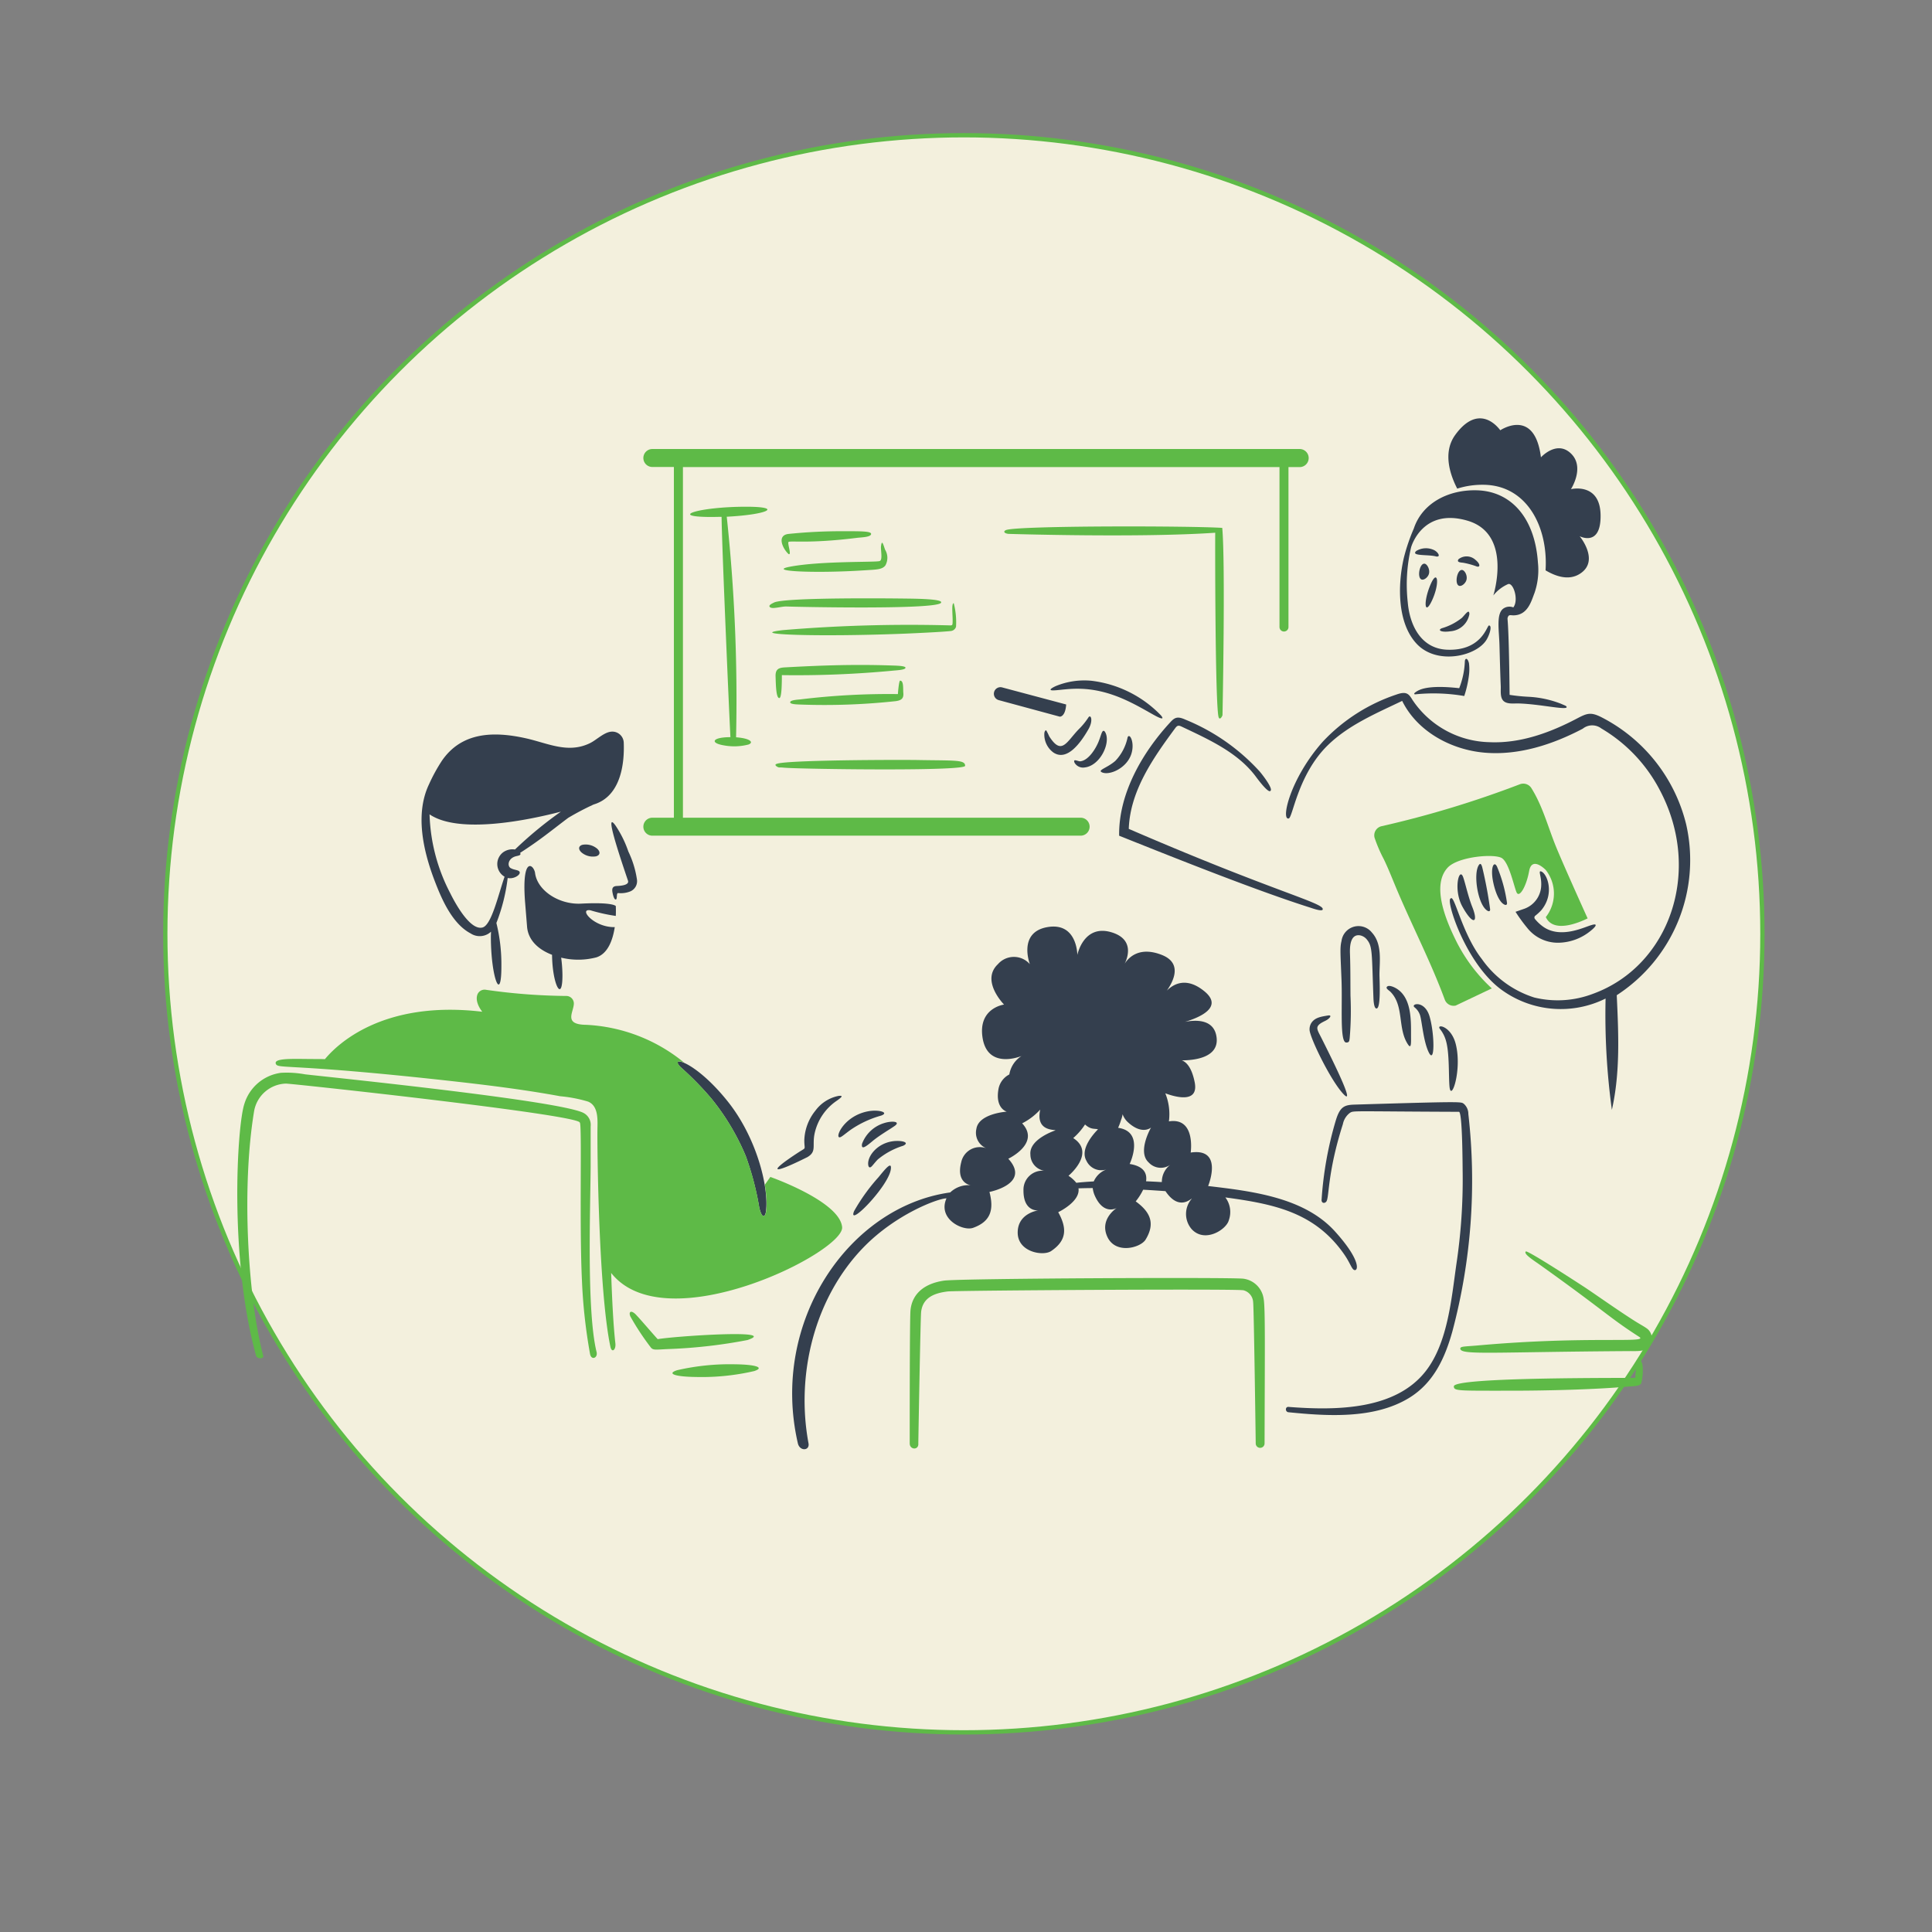 <svg width="450" height="450" fill="none" xmlns="http://www.w3.org/2000/svg"><rect width="100%" height="100%" fill="#808080" stroke="none"/><circle cx="224.5" cy="217.5" r="186" fill="#F3F0DD" stroke="#5EBA47"/><path d="M137.574 271.655v-9.29a3.14 3.14 0 0 0-.298-1.743 3.141 3.141 0 0 0-1.194-1.303c-4.481-2.804-56.582-8.141-65.022-9.086a23.56 23.56 0 0 0-5.587-.356 10.326 10.326 0 0 0-8.541 7.199c-1.718 4.988-3.59 35.833 2.688 58.608.148.891 1.82.891 1.7.15-3.53-13.309-5.15-38.949-2.119-57.112a7.761 7.761 0 0 1 7.379-6.331c1-.052 68.461 7.247 68.461 9.085.561.112-.13 23.677.508 36.831.236 5.721.865 11.42 1.883 17.055.301 1.582 1.863.93 1.523-.449-2.325-9.411-1.45-33.341-1.381-43.258ZM174.085 312.124c7.785-2.596-17.31-.87-20.88-.209-.146-.073-4.409-5.045-4.81-5.407-1.315-1.553-2.09-1.045-1.553.15a60.148 60.148 0 0 0 4.66 7.079c.597.838 1.119.606 4.275.478a119.425 119.425 0 0 0 18.308-2.091ZM171.21 317.769a54.75 54.75 0 0 0-13.471 1.373c-2.54.807-.568 1.525 4.42 1.584 4.54.108 9.076-.353 13.501-1.374 2.478-.81.478-1.523-4.45-1.583ZM338.93 218.69c-4.381-8.935-4.172-13.943-1.762-16.578 2.41-2.634 11.057-3.352 12.694-2.21 1.638 1.141 2.719 6.333 3.346 7.884.627 1.552 2.302-1.284 2.957-4.897.656-3.613 3.884-.24 3.884-.24a8.89 8.89 0 0 1 0 10.962c1.792 3.854 7.825 1.247 9.739.3-2.302-5.079-5.799-12.903-7.29-16.519-1.885-4.568-3.146-9.572-5.795-13.799a2.23 2.23 0 0 0-2.688-.927 236.023 236.023 0 0 1-32.199 9.768 2.18 2.18 0 0 0-1.644 2.718 33.526 33.526 0 0 0 2.121 4.928c1.174 2.415 2.138 4.961 3.196 7.439 3.593 8.462 7.838 16.674 11.022 25.296a2.198 2.198 0 0 0 2.54 1.404l8.423-4.003a38.07 38.07 0 0 1-8.544-11.526Z" fill="#5EBA47"/><path d="M169.477 256.513c-7.6-9.494-13.795-10.774-10.933-7.947a72.153 72.153 0 0 1 7.14 7.289 54.638 54.638 0 0 1 8.006 13.382 68.063 68.063 0 0 1 3.165 12.067c.613 2.589 1.402 2.388 1.584.628.599-5.84-2.341-17.157-8.962-25.419Z" fill="#343F4E"/><path d="m179.43 274.13-1.285 1.82c1.179 7.233-.386 9.231-1.284 5.344a65.678 65.678 0 0 0-3.166-12.067 54.746 54.746 0 0 0-8.005-13.382 73.997 73.997 0 0 0-7.14-7.289c-1.051-1.039-.955-1.762.807-1.044a38.91 38.91 0 0 0-22.859-8.813c-5.437-.066-2.778-3.046-2.838-5.049a1.765 1.765 0 0 0-1.823-1.672 139.257 139.257 0 0 1-18.639-1.434 1.783 1.783 0 0 0-2.002 1.106c-.673 1.876 1.137 4.003 1.137 4.003-23.389-2.779-33.993 7.825-36.651 11.044-.868-.03-1.703-.03-2.48-.03-4.36 0-9.51-.324-8.96 1.105.49 1.277 2.754-.178 39.903 3.919 8.515.939 17.56 2.029 26.346 3.645 2.197.193 4.369.611 6.482 1.247 2.507 1.022 2.206 4.453 2.181 6.63-.054 4.895.299 37.622 3.017 50.451.335 1.588 1.329.713 1.164-.746-.456-4.058-.747-9.589-.986-16.428 12.666 16.07 54.325-4.838 53.799-10.666-.543-6.019-16.718-11.694-16.718-11.694Z" fill="#5EBA47"/><path d="M204.603 274.218a44.103 44.103 0 0 0-5.675 7.887c-1.604 4.044 7.922-5.676 8.55-9.679.341-2.248-1.425.038-2.875 1.792ZM189.907 258.715a11.537 11.537 0 0 0-2.569 6.871c0 2.385.577 1.569-1.284 2.777-7.235 4.696-6.565 5.433 2.032 1.136 2.17-1.304 1.06-2.592 1.643-5.437a12.376 12.376 0 0 1 5.257-7.736c1.236-.891 1.405-1.183.327-1.069a8.845 8.845 0 0 0-5.406 3.458ZM202.273 258.828c-6.012 1.085-8.111 6.77-6.452 6.005.449-.21 1.17-.858 2.3-1.672a23.808 23.808 0 0 1 7.109-3.316c1.974-.716-.506-1.451-2.957-1.017ZM205.859 261.613a7.934 7.934 0 0 0-5.077 4.81c-.21 1.405.702.825 2.358-.567 1.689-1.425 4.098-2.791 5.259-3.614 1.464-1.048-.675-1.244-2.54-.629ZM207.71 265.855c-3.52.604-5.645 3.472-5.496 5.344.059.747.389.837.713.568.324-.269.746-.89 1.523-1.703a17.227 17.227 0 0 1 5.914-3.195c1.782-.848-.666-1.356-2.654-1.014Z" fill="#343F4E"/><path d="M294.543 336.169a1.031 1.031 0 1 1-2.061 0c0-.178-.424-31.684-.598-32.828a3.026 3.026 0 0 0-2.24-2.808c-1.416-.381-66.897.033-68.882.269-3.277.391-5.818 1.499-6.211 4.75-.159 1.298-.656 30.474-.658 30.64.15 1.612-2 1.553-2.002 0 0-2.647-.018-28.834.178-30.975.31-3.351 2.589-6.148 7.767-6.93 3.474-.534 67.64-.823 69.807-.449a5.482 5.482 0 0 1 4.688 4.719c.383 2.063.276 11.318.212 33.612ZM381.799 311.38c2.44 1.573-11.861-.303-37.606 2.001-2.959.265-4.097.178-4.063.746.073 1.557 7.254.777 39.339.568 1.986-.012 3.411.155 4.421-.89a2.918 2.918 0 0 0 .861-2.125 2.899 2.899 0 0 0-.95-2.087c-.723-.595-1.742-1.058-3.883-2.449-3.843-2.494-7.383-5.011-10.545-7.14-.411-.276-13.581-8.87-13.978-8.512-.631.565 1.834 2.072 3.612 3.346 15.253 10.909 15.7 11.971 22.792 16.542ZM351.745 323.922c8.897 0 19.742-.292 27.062-.925 1.97-.178 3.06-.078 3.465-.807.286-1.111.406-2.259.356-3.406 0-2.211-1.247-2.779-1.495-.805-.206 1.625-.238 3.144-.238 2.927-.061.121-42.266-.266-42.266 2 .003 1.107.958 1.016 13.116 1.016Z" fill="#5EBA47"/><path d="M148.358 204.852a22.496 22.496 0 0 0-2.001-6.511 25.83 25.83 0 0 0-2.957-6.004c-2.72-3.849.745 6.501 2.868 12.784.383 1.136-2.032 1.218-2.659 1.247-1.285.076-1.044 1.106-.836 2.032.061.209.299 1.173.657 1.105.421-.08.059-1.546.567-1.493a5.946 5.946 0 0 0 2.809-.388 2.588 2.588 0 0 0 1.552-2.772ZM135.335 210.475c-5.137.268-10.275-3.078-10.724-7.259-.447-2-3.076-3.673-2.33 6.661l.479 5.914c.239 3.257 2.717 5.407 5.824 6.602.076 7.046 2.421 11.252 2.421 4.81a32.383 32.383 0 0 0-.3-4.151c2.691.658 5.503.637 8.184-.06 2.749-.866 3.853-4.151 4.302-7.049-4.895.099-8.527-4.388-5.675-3.919a40.82 40.82 0 0 0 5.914 1.314c.059-1.373 0-2.3 0-2.3s-.599-.954-8.095-.563ZM135.694 196.765c-.988.254-1.068 1.068-.208 1.822a4.118 4.118 0 0 0 3.345.866c.986-.269 1.069-1.069.209-1.823a4.18 4.18 0 0 0-3.346-.865Z" fill="#343F4E"/><path d="M132.348 190.492a63.268 63.268 0 0 1 5.914-3.107c6.511-1.941 7.199-9.887 7.019-14.429a2.662 2.662 0 0 0-2.897-2.539c-1.703.141-3.431 1.919-4.929 2.658-5.125 2.533-9.828.038-14.935-1.104-7.783-1.742-15.059-1.379-19.596 5.226a39.674 39.674 0 0 0-3.018 5.523c-3.226 6.81-1.398 15.259 1.285 22.314 1.648 4.329 4.111 10.116 8.454 12.395a3.855 3.855 0 0 0 4.719-.417c0 .356-.03.777-.03 1.194 0 9.405 2.449 15.705 2.449 6.87a40.319 40.319 0 0 0-1.165-10.097 42.513 42.513 0 0 0 2.632-10.483c1.667.385 3.562-1.124 2.508-1.673-.392-.203-1.247-.299-1.612-.534-1.087-.326-.984-2.434 1.193-2.897.688-.146 1.069-.269.807-.746 4.749-3.057 6.978-4.972 11.202-8.154Zm-15.091 7.976a3.418 3.418 0 0 0 .269 5.734c-1.466 4.19-3.028 11.273-5.137 11.828-2.815.745-6.235-5.378-7.527-8.003a42.2 42.2 0 0 1-4.81-18.349c6.93 4.721 23.239 1.284 30.587-.627a91.917 91.917 0 0 0-10.688 8.813 3.747 3.747 0 0 0-2.694.604Z" fill="#343F4E"/><path d="M210.518 147.599c1.885-.075 9.102-.403 10.993-.629a1.41 1.41 0 0 0 1.166-.985 17.403 17.403 0 0 0-.535-5.496c-.623.073-.164 3.082-.269 4.632-.037.554-.103.572-.926.534a353.4 353.4 0 0 0-38.504 1.105c-9.427 1.076 8.699 1.605 28.075.839Z" fill="#5EBA47"/><path d="M179.305 141.385c.543.591 2.688-.178 3.942-.119 1.805.074 36.013.837 35.965-.957.209-.777-5.467-.859-8.244-.891-3.278-.043-27.601-.31-30.617.891-.387.21-1.456.623-1.046 1.076ZM173.778 118.027c-10.993 0-18.447 2.386-8.066 2.386.776 0 1.581-.031 2.358-.031.07 6.821 1.792 46.51 2.061 51.318-4.275 0-4.847 1.366-1.523 1.911 1.914.356 3.882.284 5.765-.208 1.138-.472.424-1.199-1.612-1.523-.417-.068-.866-.12-1.315-.15a399.75 399.75 0 0 0-2.172-51.374c9.663-.499 13.217-2.329 4.504-2.329ZM182.71 155.453c-1.554.087-2.119.598-2.062 2.152.065 1.701.091 4.988.868 4.988.566 0 .597-3.554.597-5.344 8.555.121 17.11-.219 25.629-1.018 1.069-.112 3.166-.178 3.166-.712 0-.419-2.001-.474-3.016-.508-8.58-.299-16.206-.059-25.182.442ZM209.145 161.667a169.796 169.796 0 0 0-22.642 1.225c-.449.057-2.173.123-2.419.567-.319.573 1.523.604 1.911.627 7.446.291 14.903.043 22.312-.741 1.86-.157 2.19-.814 2.092-1.972-.082-.986.119-2.836-.747-2.836-.256-.043-.507 2.777-.507 3.13ZM284.685 122.955c-7.323-.488-47.761-.552-50.36.508-.745.304-.419.807.627.89.178 0 30.488.946 48.098-.269-.038 1.762-.032 40.852.807 43.015.287.739.89-.33.89-.599-.001-.173.702-35.126-.062-43.545ZM181.485 178.752c1.653 0-.383.144 10.275.33 12.126.208 33.036.269 33.036-.713 0-1.434-2.269-1.19-10.902-1.343-4.496-.08-30.77-.023-32.977.891-.806.238.269.835.568.835ZM204.933 130.661c-.357.356-13.464-.057-20.821 1.315-5.892 1.099 5.864 1.603 17.146.866 2.702-.179 4.186-.125 4.959-1.135a3.652 3.652 0 0 0-.06-3.673c-.357-.948-.743-2.658-.957-.749-.087.788.415 3.104-.267 3.376ZM196.091 123.732c-4.14-.005-8.277.205-12.395.627-2.839.294-1.425 3.406-.03 4.69.777.373-.242-2.353-.03-2.779.212-.426 4.571.431 15.892-.985 1.165-.146 3.315-.15 3.374-.926-.031-.659-2.475-.627-6.811-.627Z" fill="#5EBA47"/><path d="M302.788 104.585H151.943a2.088 2.088 0 0 0-2.091 2.091 2.091 2.091 0 0 0 2.091 2.092h5.018v81.694h-5.018a2.091 2.091 0 1 0 0 4.182h99.759a2.091 2.091 0 1 0 0-4.182h-92.633v-81.666h138.95v37.219a1.046 1.046 0 1 0 2.091 0v-37.219h2.63a2.106 2.106 0 0 0 .03-4.211h.018Z" fill="#5EBA47"/><path d="M342.934 211.281c-.954-2.385-1.604-5.456-2.12-6.93-.918-2.641-2.396 2.851-.179 6.841 2.462 4.443 3.793 3.825 2.299.089ZM347.086 211.849a97.536 97.536 0 0 0-1.853-9.886c-.217-.745-.447-.957-.776-.48-1.322 1.924-.33 8.761 1.733 10.456.623.513.871.299.896-.09ZM350.131 210.534c.575.408.867.269.89-.15a34.092 34.092 0 0 0-2.33-8.513c-.597-1.27-1.375-.294-1.104 2.302.185 1.781 1.093 5.331 2.544 6.361ZM357.571 213.312c.502-.39.972-.819 1.405-1.284 3.323-3.95 1.283-8.875-.149-9.086-.517 0 .256 1.36.149 3.346a5.957 5.957 0 0 1-3.919 5.376c-.687.235-1.373.479-2.061.713a36.843 36.843 0 0 0 2.688 3.703 9.1 9.1 0 0 0 7.529 3.495 12.155 12.155 0 0 0 7.257-2.748c1.603-1.288 1.493-1.762.269-1.374-1.504.367-7.083 3.299-11.232.447a9.982 9.982 0 0 1-1.993-1.858.533.533 0 0 1 .057-.73ZM262.912 193.061c.301-8.82 5.658-16.478 10.813-23.449.449-.605.736-.732 1.463-.388 6.39 3.028 13.159 6.044 17.354 11.709.953 1.288 2.988 3.884 3.385 3.257.568-.449-1.407-3.164-2.508-4.481a47.668 47.668 0 0 0-17.305-12.088c-1.876-.852-2.521-.485-3.495.566-6.502 7.028-12.098 16.639-11.948 26.467 15.007 6.01 32.717 13.02 44.626 16.786.356.114 2.587.921 2.777.419.579-1.525-10.645-3.87-45.162-18.798ZM245.466 160.801c3.028-.123 8.219-1.589 16.577 2.181 3.048 1.373 5.587 2.957 7.171 3.792 1.583.836 1.89.681 1.165-.178a26.903 26.903 0 0 0-16.192-8.036 17.464 17.464 0 0 0-8.242 1.226c-1.554.718-1.584 1.065-.479 1.015ZM253.536 169.822c1.174-2.068.513-3.616-.061-2.659a16.376 16.376 0 0 1-2.3 2.779c-2.802 2.95-3.919 6.057-6.78 1.582-.205-.47-.434-.928-.687-1.374-.12-.119-.319 0-.449.508a5.173 5.173 0 0 0 2.121 4.632c3.152 2.07 6.294-2.2 8.156-5.468ZM257.564 170.837c-.303-.745-.627-.746-.835-.356-.239.388-.421 1.224-.891 2.358-.721 1.723-2.346 4.253-4.183 4.481-.554.069-1.81-.765-1.373.329a2.277 2.277 0 0 0 2.36 1.105c3.467-.369 5.963-5.371 4.922-7.917ZM263.478 175.706c.91-2.672-.347-5.112-.835-3.972a11.172 11.172 0 0 1-2.868 5.496c-1.903 1.669-4.32 2.159-3.047 2.688 1.737.723 5.647-.966 6.75-4.212ZM330.088 150.077c4.787 4.924 13.993 2.72 16.211-1.165.712-1.231 1.284-3.226.508-3.226-.473 0-1.639 5.941-9.707 5.645-6.034-.219-8.729-5.578-9.201-10.991a37.68 37.68 0 0 1 .776-12.875s2.569-9.29 13.144-6.183c10.574 3.107 6.003 17.415 6.003 17.415a9.015 9.015 0 0 1 3.465-2.659c1.222-.357 2.506 3.741 1.195 5.436-.387-.152-.806-.204-1.218-.152a2.47 2.47 0 0 0-1.142.452c-1.659 1.266-.96 5.002-.866 8.453.091 3.256.169 6.512.299 9.559.047 1.068-.201 2.65.627 3.464.829.815 2.419.572 3.465.597 4.885.121 11.138 1.604 11.262.866-.03-.297-.295-.337-1.284-.777a23.973 23.973 0 0 0-7.617-1.642 42.812 42.812 0 0 1-4.392-.447c-.188-19.211-.655-17.376-.418-18.073.237-.696.657-.438 1.345-.447 3.315-.044 4.129-3.313 4.868-5.198a16.38 16.38 0 0 0 .805-7.049c-.691-10.427-6.211-16.63-14.156-16.877-6.544-.203-12.755 2.868-14.758 8.907a44.25 44.25 0 0 0-2.328 6.841c-1.484 6.452-1.514 15.366 3.114 20.126Z" fill="#343F4E"/><path d="M330.178 160.921c-1.078.619-.925.89-.268.776a42.261 42.261 0 0 1 11.141.419 24.957 24.957 0 0 0 1.069-4.632c.146-1 .155-2.015.029-3.018-.298-1.195-.836-1.284-.955-.507a18.975 18.975 0 0 1-1.315 6.333c-2.588-.287-7.437-.674-9.701.629Z" fill="#343F4E"/><path d="M392.756 192.075a38.214 38.214 0 0 0-19.893-25.091c-2.394-1.183-3.283-.825-5.586.388-6.305 3.317-13.233 5.824-20.342 5.496a22.159 22.159 0 0 1-17.952-9.857c-.842-1.387-1.371-2.089-3.764-1.225a41.522 41.522 0 0 0-17.115 10.963c-7.589 8.55-9.768 18.22-7.976 17.892.957.059 2.067-10.122 9.11-17.027 4.842-4.745 11.262-7.437 17.355-10.364 3.495 7.11 11.381 11.41 19.268 12.067 7.886.658 15.753-1.884 22.789-5.586a3.502 3.502 0 0 1 4.333-.059 35.917 35.917 0 0 1 13.624 14.367c10.043 18.938 2.196 40.973-15.563 47.434a23.073 23.073 0 0 1-13.681.867 23.602 23.602 0 0 1-12.217-8.962c-4.631-5.914-6.413-15.233-7.257-14.098-1.256.209 3.529 15.404 12.067 21.416a23.45 23.45 0 0 0 24.015 1.883c-.199 8.668.29 17.337 1.465 25.927 1.97-8.729 1.551-17.773 1.134-26.703a37.505 37.505 0 0 0 16.186-39.728ZM341.538 135.172c.356-1.069-.388-2.419-1.046-2.419-1.14 0-1.712 3.242-.686 3.673.558.241 1.454-.447 1.732-1.254ZM331.761 131.288c-1.14-.026-1.714 3.242-.686 3.675.566.239 1.47-.445 1.731-1.247.339-1.051-.416-2.412-1.045-2.428ZM343.65 130.389a3.041 3.041 0 0 0-3.919-.15c-.534.734.456.77 1.069.837 1.078.195 2.138.485 3.165.866.795.255.918-.545-.315-1.553ZM333.879 128.062a4.36 4.36 0 0 0-4.003.269c-1.404 1.27 2.875.766 4.631 1.284 1.187.184.453-1.093-.628-1.553ZM333.554 139.83c1.892-4.087 1.268-7.42-.328-3.741-1.765 4.086-1.437 7.556.328 3.741ZM337.885 147.03a4.837 4.837 0 0 0 4.364-3.994c-.033-1.329-.89.011-1.733.866a13.535 13.535 0 0 1-4.66 2.421c-1.069.404-.299 1.055 2.029.707ZM345.831 112.919c10.04.285 14.786 10.095 14.159 19.923 2.27 1.345 5.314 2.476 7.945.837 4.81-2.994 0-8.782 0-8.782s5.018 2.629 4.869-4.988c-.15-7.617-6.9-5.975-6.9-5.975s3.316-5.107 0-8.303c-3.315-3.196-6.99.891-6.99.891-1.464-11.71-9.468-6.303-9.468-6.303-2.211-2.898-6.221-4.844-10.51 1.104-3.081 4.276-.955 9.709.479 12.486a19.564 19.564 0 0 1 6.416-.89ZM248.333 164.086l-14.905-3.972a1.518 1.518 0 0 0-1.163.147 1.521 1.521 0 0 0-.719.928 1.537 1.537 0 0 0 .54 1.615c.159.123.341.214.535.267l14.22 3.853s1.284.119 1.492-2.838ZM313.092 292.169c1.434 2.061 1.735 3.456 2.36 3.645.905.273 1.612-2.205-4.48-8.96-7.158-7.937-19.204-9.385-29.572-10.605.447-1.135 3.196-8.872-4.063-7.796 0 0 1.225-8.274-5.077-7.259.292-2.216.003-4.47-.837-6.541 2.479.926 7.838 2.364 6.84-2.599-.7-3.492-1.97-4.689-2.987-5.077 2.837 0 8.657-.597 8.094-5.318-.511-4.3-4.777-4.152-7.376-3.645 3.315-.985 9.14-3.406 4.48-7.168-4.181-3.385-7.138-1.643-8.692-.119 1.582-2.241 3.649-6.405-1.165-8.304-5.49-2.166-7.947.891-8.663 2.061.688-1.375 2.332-5.739-3.107-7.348-6.479-1.917-7.914 5.287-7.914 5.287s0-7.678-6.96-6.482c-6.96 1.195-4.098 8.633-4.098 8.633a4.931 4.931 0 0 0-7.437 0c-4.097 3.853 1.425 9.409 1.425 9.409s-6.046.778-5.018 7.646c1.151 7.679 9.085 4.332 9.085 4.332a6.303 6.303 0 0 0-1.88 1.846 6.303 6.303 0 0 0-.958 2.455 4.763 4.763 0 0 0-2.538 3.464c-.775 4.482 1.942 5.199 1.942 5.199s-6.561.411-7.08 4.031a3.912 3.912 0 0 0 2.508 4.571 4.427 4.427 0 0 0-3.761.163 4.425 4.425 0 0 0-2.272 3.003c-1.285 4.929 2.211 5.376 2.211 5.376a6.134 6.134 0 0 0-4.78 1.673c-23.598 3.277-42.004 30.123-35.486 58.43.44 1.913 2.806 1.764 2.48 0-2.971-16.008 1.345-33.847 12.844-45.672 7.493-7.708 17.349-11.38 19.296-11.38-2.137 4.823 3.848 7.702 6.184 6.87 4.156-1.479 4.898-4.276 3.822-8.364 0 0 9.707-1.881 4.392-7.735 0 0 7.556-3.563 3.226-8.244a14.694 14.694 0 0 0 4.211-3.207c-1.106 5.049 3.217 4.617 3.563 4.84 0 0-6.212 2.001-5.854 5.645a3.843 3.843 0 0 0 3.465 3.798 4.42 4.42 0 0 0-3.606 1.078 4.422 4.422 0 0 0-1.473 3.463c-.028 5.079 3.465 4.66 3.465 4.66s-4.81.597-4.81 5.167c0 4.569 5.943 5.554 7.796 4.3 3.671-2.482 3.703-5.344 1.642-9.05 0 0 5.198-2.449 4.721-5.556 1.015-.03 2.15-.061 3.315-.061a6.08 6.08 0 0 0 .508 1.823c2.097 4.632 5.107 2.807 5.107 2.807s-4.122 2.569-2.209 6.722c1.913 4.152 7.735 2.568 8.907.657 2.298-3.766 1.135-6.413-2.3-8.907a13.84 13.84 0 0 0 1.734-2.719c1.731.091 3.434.211 5.196.33 3.159 4.739 5.975 1.687 6.153 1.732a5.416 5.416 0 0 0-.089 7.079c3.055 3.399 8.145.148 8.693-2.031a5.636 5.636 0 0 0-.807-5.317c11.376 1.544 20.857 3.454 27.684 13.269Zm-64.22-18.309s6.452-5.318 1.104-8.782a15.023 15.023 0 0 0 2.749-3.166c1.407 1.288 2.268.891 3.016 1.135-.985.985-4.276 4.601-2.688 7.318a3.826 3.826 0 0 0 4.72 2 5.223 5.223 0 0 0-3.017 2.808c-1.465.091-2.808.178-4.062.329a7.766 7.766 0 0 0-1.822-1.642Zm18.07 1.284c.269-1.792-.447-3.495-3.823-4.033 0 0 3.615-7.526-2.688-8.422.273-.601.502-1.22.688-1.853.177-.42.296-.863.356-1.315a4.58 4.58 0 0 0 1.224 1.853c3.351 3.1 5.406 1.247 5.406 1.247s-3.284 5.645-.566 8.125a3.829 3.829 0 0 0 5.107.508 4.994 4.994 0 0 0-2.03 4.061c-.633.007-.458-.032-3.674-.171Z" fill="#343F4E"/><path d="M342.008 259.492a3.147 3.147 0 0 0-1.017-2.359c-.741-.52.509-.629-25.419.15-2.416.071-3.461.433-4.454 3.741a83.477 83.477 0 0 0-3.286 18.309c-.125.878.629 1.069 1.069.568.758-.855.178-6.461 3.883-18.072a4.34 4.34 0 0 1 1.643-2.628c.928-.543.112-.336 25.39-.238.836 0 .841 12.933.866 14.128.09 7.153-.4 14.302-1.465 21.377-1.136 7.916-1.979 18.245-7.107 24.852-7.017 9.039-20.64 9.264-31.993 8.373-.805-.064-.807 1.174 0 1.247 9.071.907 19.929 1.621 28.049-3.315 5.739-3.49 8.394-9.319 10.125-15.532a136.555 136.555 0 0 0 3.716-50.601ZM312.645 254.533c3.563 4.078-2.379-7.808-4.809-12.666-.734-1.467-1.274-2.235-.866-2.896.431-.698 1.544-1.058 2.12-1.425.791-.515 1.17-1.176.21-1.016-1.634.273-3.101.476-3.919 1.823a2.826 2.826 0 0 0-.356 1.553c.112 1.837 4.66 11.244 7.62 14.627ZM312.465 228.308c.233 6.033-.447 14.516 1.106 14.516.713 0 .713-.356.806-1.104.269-3.249.329-6.511.178-9.768-.031-3.256 0-6.543-.12-9.798-.057-1.523 0-4.615 2.3-4.302a2.74 2.74 0 0 1 1.703 1.069c1.263 1.591 1.069 3.054 1.463 13.56.019.501.105 2.193.598 2.391 1.229.492.798-6.605.807-7.945.018-2.984.665-7.028-1.733-9.679a3.992 3.992 0 0 0-6.164-.172 4.001 4.001 0 0 0-.946 2.114c-.393 1.559-.233 3.013.002 9.118ZM327.969 243.302c.796 1.18.686-.646.686-2.061 0-3.673.16-9.069-3.643-11.141-.389-.21-1.408-.662-1.853-.356-.602.411.328.891.688 1.247 3.281 3.287 1.597 8.579 4.122 12.311ZM330.746 236.433c.445 1.354.782 6.114 2.031 8.661 1.466 2.99 1.379-4.245.21-8.303-1.144-3.962-4.566-2.984-3.495-2.15a3.836 3.836 0 0 1 1.254 1.792ZM336.84 242.586c.784 2.85.557 8.116.776 10.484.357 3.801 2.967-3.846 1.463-9.857-1.081-4.327-4.609-4.788-3.704-3.563a7.666 7.666 0 0 1 1.465 2.936Z" fill="#343F4E"/></svg>